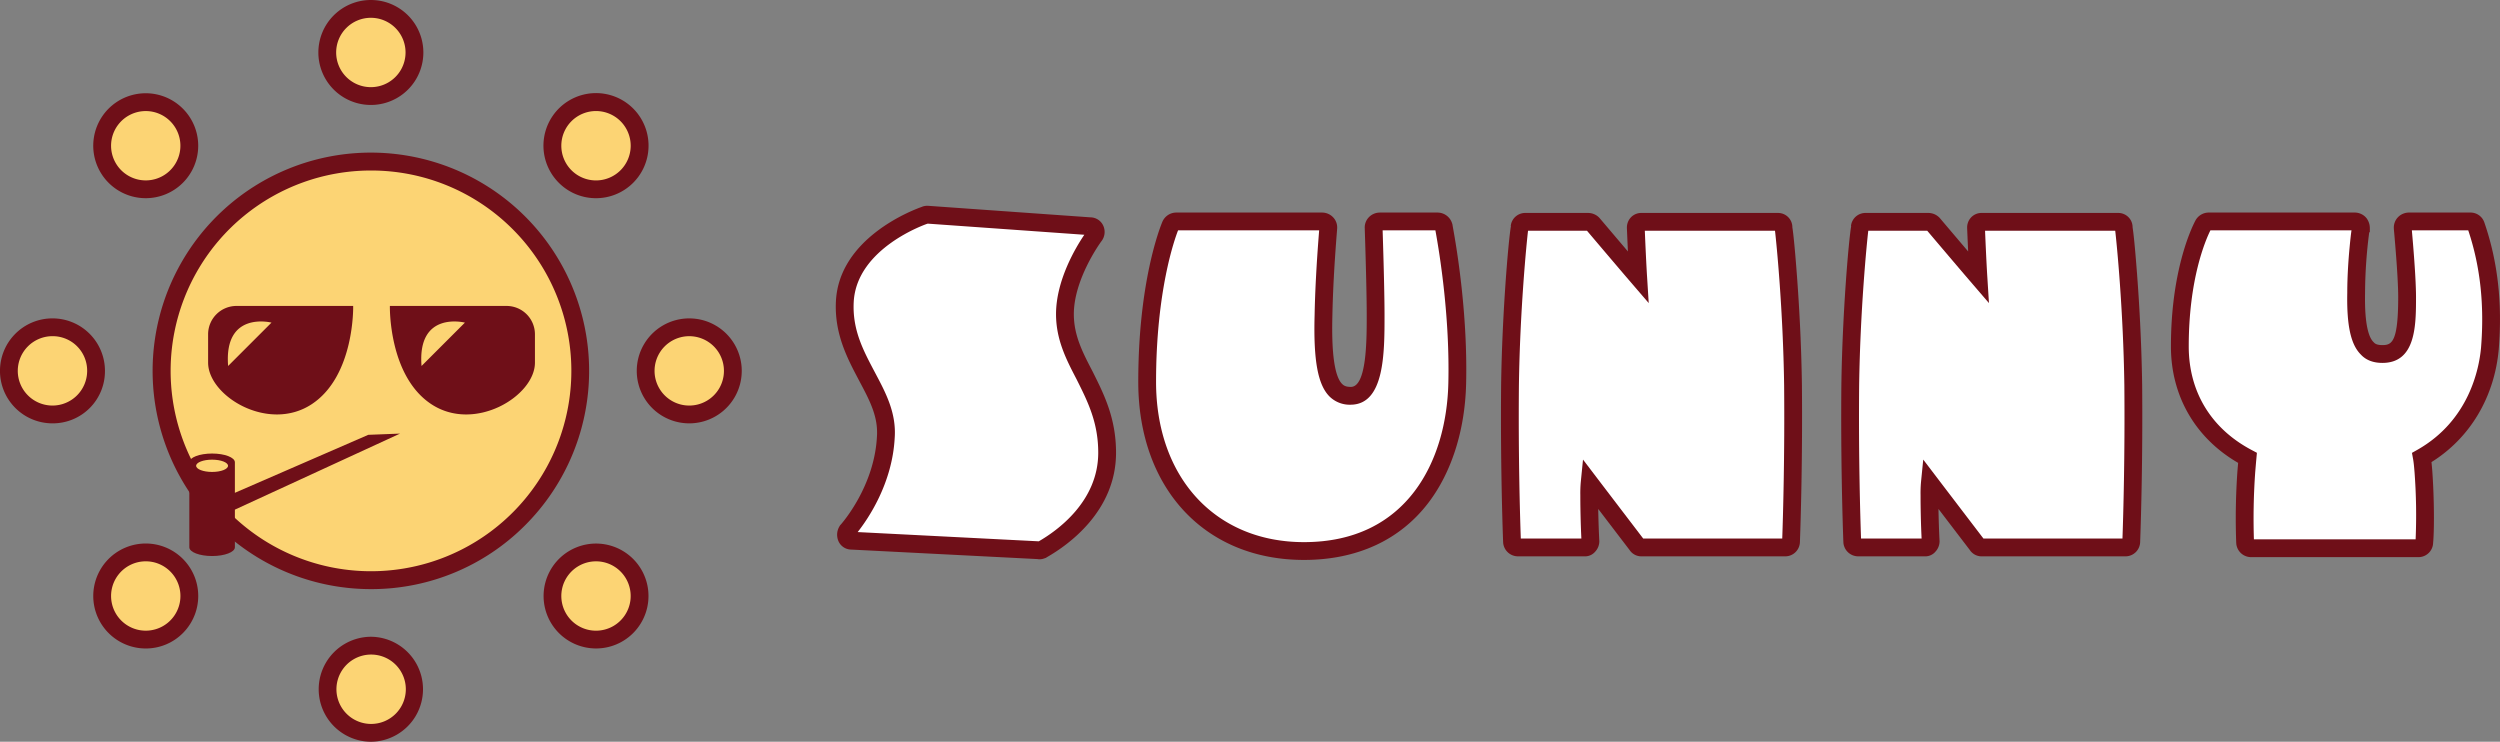 <?xml version="1.0" encoding="UTF-8"?>
<svg xmlns="http://www.w3.org/2000/svg" xmlns:xlink="http://www.w3.org/1999/xlink" width="1123.552" height="333.35" viewBox="0 0 1123.552 333.35">
  <rect x="0" y="0" width="1123.552" height="333.35" fill="#808080" stroke="none"/>
  <defs>
    <clipPath id="a">
      <rect width="1123.552" height="333.35" fill="none"></rect>
    </clipPath>
  </defs>
  <g clip-path="url(#a)">
    <path d="M233.205,100.145a94.088,94.088,0,1,0,0,133.061,94.082,94.082,0,0,0,0-133.061" fill="#fcd474"></path>
    <path d="M166.675,264.764h0a98.089,98.089,0,1,1,69.362-28.731,97.443,97.443,0,0,1-69.362,28.731m0-188.135a90.047,90.047,0,1,0,63.7,26.344,89.808,89.808,0,0,0-63.7-26.344" fill="#6f0f18"></path>
    <path d="M254,79.349a19.59,19.59,0,1,0,0-27.7,19.6,19.6,0,0,0,0,27.7" fill="#fcd474"></path>
    <path d="M267.854,89.076a23.514,23.514,0,0,1-16.68-6.9h0a23.616,23.616,0,1,1,16.681,6.9M256.83,76.521a15.591,15.591,0,1,0,0-22.049,15.609,15.609,0,0,0,0,22.049" fill="#6f0f18"></path>
    <path d="M79.349,254a19.59,19.59,0,1,0,0,27.7,19.585,19.585,0,0,0,0-27.7" fill="#fcd474"></path>
    <path d="M65.5,291.44a23.587,23.587,0,1,1,16.68-6.906A23.43,23.43,0,0,1,65.5,291.44m0-39.169A15.583,15.583,0,1,0,76.52,256.83,15.541,15.541,0,0,0,65.5,252.271" fill="#6f0f18"></path>
    <path d="M166.668,43.17a19.585,19.585,0,1,0-19.581-19.581A19.578,19.578,0,0,0,166.668,43.17" fill="#fcd474"></path>
    <path d="M166.656,47.17A23.585,23.585,0,0,1,166.676,0h.015a23.585,23.585,0,0,1-.02,47.17ZM166.689,8h-.011a15.585,15.585,0,1,0-.022,31.17h.013A15.585,15.585,0,1,0,166.689,8" fill="#6f0f18"></path>
    <path d="M166.675,290.173a19.589,19.589,0,1,0,19.588,19.588,19.6,19.6,0,0,0-19.588-19.588" fill="#fcd474"></path>
    <path d="M166.657,333.35a23.589,23.589,0,0,1,.016-47.177h0a23.589,23.589,0,0,1,0,47.177Zm.018-39.177a15.589,15.589,0,0,0-.015,31.177h.012a15.589,15.589,0,1,0,0-31.177" fill="#6f0f18"></path>
    <path d="M79.342,51.652a19.585,19.585,0,1,0,0,27.691,19.583,19.583,0,0,0,0-27.691" fill="#fcd474"></path>
    <path d="M65.486,89.07A23.58,23.58,0,1,1,82.17,48.823h0A23.573,23.573,0,0,1,65.486,89.07m0-39.151A15.579,15.579,0,1,0,76.513,54.48a15.528,15.528,0,0,0-11.027-4.561" fill="#6f0f18"></path>
    <path d="M281.7,254.009a19.585,19.585,0,1,0,.007,27.7,19.584,19.584,0,0,0-.007-27.7" fill="#fcd474"></path>
    <path d="M267.852,291.432a23.571,23.571,0,1,1,16.685-6.9,23.518,23.518,0,0,1-16.685,6.9m-.008-39.155a15.584,15.584,0,1,0,11.026,4.56,15.53,15.53,0,0,0-11.026-4.56" fill="#6f0f18"></path>
    <path d="M23.588,147.087a19.589,19.589,0,1,0,19.581,19.6,19.577,19.577,0,0,0-19.581-19.6" fill="#fcd474"></path>
    <path d="M23.588,190.264A23.589,23.589,0,1,1,47.17,166.682a23.436,23.436,0,0,1-23.582,23.582m0-39.178a15.589,15.589,0,1,0,15.582,15.6,15.493,15.493,0,0,0-15.582-15.6" fill="#6f0f18"></path>
    <path d="M309.769,147.094a19.585,19.585,0,1,0,19.581,19.581,19.588,19.588,0,0,0-19.581-19.581" fill="#fcd474"></path>
    <path d="M309.747,190.264a23.585,23.585,0,0,1,.02-47.17h.015a23.585,23.585,0,0,1-.02,47.17Zm.022-39.17a15.585,15.585,0,1,0-.02,31.17h.01a15.585,15.585,0,0,0,.023-31.17h-.013Z" fill="#6f0f18"></path>
    <path d="M105.561,221.482V207.766c0-2.18-4.585-3.938-10.241-3.938s-10.234,1.757-10.234,3.938v38.189c0,2.174,4.578,3.938,10.234,3.938s10.241-1.764,10.241-3.938V229.041l74.211-34.172-14.259.548ZM95.32,212.1c-3.957,0-7.169-1.242-7.169-2.762s3.212-2.755,7.169-2.755,7.162,1.236,7.162,2.755-3.2,2.762-7.162,2.762" fill="#6f0f18"></path>
    <path d="M140,181.713c19.478-12.731,18.724-44.214,18.724-44.214H106.281a12.744,12.744,0,0,0-12.75,12.75V162.98c0,14.986,26.981,31.463,46.469,18.733M102.525,164.48c-2-24.987,19.488-19.488,19.488-19.488Z" fill="#6f0f18"></path>
    <path d="M227.662,137.5H175.219s-.745,31.483,18.733,44.214,46.46-3.747,46.46-18.733V150.249a12.744,12.744,0,0,0-12.75-12.75M189.451,164.48c-2-24.987,19.488-19.488,19.488-19.488Z" fill="#6f0f18"></path>
    <path d="M497.564,203.459c0,28.443-28.265,42.933-29.339,43.647a2.016,2.016,0,0,1-1.429.179l-84.075-4.292a2.309,2.309,0,0,1-2.325-1.611,3.274,3.274,0,0,1,.357-2.861c.178-.179,16.1-17.889,17.35-42.038.717-10.2-3.754-18.425-8.4-27.191-5.19-9.837-10.736-20.034-10.018-33.808,1.429-26.834,34.7-38.461,36.133-38.818a2.28,2.28,0,0,1,1.072-.178l72.985,5.186a2.4,2.4,0,0,1,2.327,1.431,2.8,2.8,0,0,1-.358,2.863c-.179.178-13.239,17.889-13.239,35.24,0,10.554,4.295,18.782,8.766,27.37,5.008,10.016,10.2,20.212,10.2,34.881" fill="#fff"></path>
    <path d="M467.227,251.359a5.268,5.268,0,0,1-1.012-.1L382.6,246.992a6.322,6.322,0,0,1-5.959-4.235,7.3,7.3,0,0,1,.688-6.3l.251-.415.278-.279c.8-.9,15.1-17.311,16.254-39.485.628-8.954-3.236-16.236-7.711-24.666l-.553-1.047c-5.119-9.7-10.921-20.69-10.161-35.287,1.493-28,33.608-40.541,38.532-42.28a6.159,6.159,0,0,1,2.669-.508l.284.009,72.872,5.179a6.394,6.394,0,0,1,5.868,3.943,6.781,6.781,0,0,1-.947,6.848l-.011.014c-.507.685-12.351,17.031-12.351,32.727,0,9.561,4.03,17.3,8.3,25.487l.228.453c5.132,10.261,10.439,20.873,10.439,36.311,0,26.331-21.628,41.549-30.927,46.87l-.64.4-.652.218a6.164,6.164,0,0,1-2.118.409m-81.783-12.232,81.4,4.154c8.184-4.718,26.72-17.841,26.72-39.822,0-13.549-4.661-22.868-9.6-32.733l-.179-.36c-4.512-8.66-9.189-17.639-9.189-29.158,0-15.281,8.9-30.086,12.718-35.7l-70.36-5-.18.045c-.244.073-31.806,10.782-33.1,35.149-.645,12.391,4.16,21.494,9.247,31.131l.545,1.031c4.627,8.719,9.413,17.736,8.628,28.9-1.071,20.672-12.17,36.7-16.65,42.364M488.716,103.469a1.258,1.258,0,0,0-.174.294c.075-.1.142-.193.2-.273Z" fill="#6f0f18"></path>
    <path d="M654.909,172.512c-.893,36.314-19.5,75.132-68.871,75.132-42.217,0-70.478-30.59-70.478-76.027,0-45.256,10.016-69.405,10.553-70.479a2.8,2.8,0,0,1,2.5-1.611h65.649a2.875,2.875,0,0,1,1.969.895,2.687,2.687,0,0,1,.716,1.968c0,.357-1.79,20.393-2.146,39.532-.357,13.417.178,28.086,5.545,33.453a8.907,8.907,0,0,0,6.8,2.5c10.2-.178,11.089-17.173,11.089-36.135,0-13.058-.893-39.175-.893-39.354a2.7,2.7,0,0,1,.714-1.968,2.879,2.879,0,0,1,1.969-.895h26.117a2.849,2.849,0,0,1,2.683,2.147c0,.357,6.976,34.345,6.082,70.838" fill="#fff"></path>
    <path d="M586.039,251.644c-44.548,0-74.479-32.16-74.479-80.026,0-44.515,9.592-68.983,10.843-71.962l0,0a6.8,6.8,0,0,1,6.219-4.127h65.649a6.877,6.877,0,0,1,4.8,2.068,6.581,6.581,0,0,1,1.887,4.795c0,.062-.03.58-.1,1.49C599.7,118.268,599.008,131.092,598.8,142c-.45,16.929,1.022,27.2,4.375,30.551.8.8,1.781,1.332,3.97,1.332,7.089-.125,7.089-20.949,7.089-32.136,0-7.5-.307-21.12-.864-38.36-.02-.624-.029-.972-.029-.994a6.591,6.591,0,0,1,1.879-4.79,6.9,6.9,0,0,1,4.8-2.073h26.117a6.882,6.882,0,0,1,6.529,5.051l.153.538v.223c.02.109.046.246.076.411,2.055,11.14,6.753,40.347,6.005,70.86h0c-.513,20.832-6.579,39.84-17.082,53.52-12.813,16.691-32.1,25.513-55.787,25.513M529.448,103.527c-1.54,3.938-9.888,27.212-9.888,68.091,0,43.081,26.716,72.026,66.479,72.026,46.538,0,64.024-36.795,64.871-71.23.723-29.47-3.775-57.756-5.814-68.887H621.383c.551,17.133.855,30.695.855,38.217,0,16.827,0,39.872-15.019,40.135h0a12.96,12.96,0,0,1-9.694-3.675c-5.246-5.246-7.255-16.129-6.716-36.388.2-10.963.893-23.854,2.046-38.289Z" fill="#6f0f18"></path>
    <path d="M804.925,243.529a2.6,2.6,0,0,1-2.682,2.5h-64.4a2.34,2.34,0,0,1-2.147-1.073s-15.026-19.677-21.288-27.905c-.178,1.789-.178,3.577-.178,5.367,0,11.627.537,20.75.537,20.928a2.882,2.882,0,0,1-.894,1.969,2.08,2.08,0,0,1-1.79.714H682.211a2.718,2.718,0,0,1-2.682-2.5c0-.357-1.252-31.3-.9-70.479.538-37.925,4.115-70.659,4.294-71.019a2.566,2.566,0,0,1,2.682-2.325H713.7a2.968,2.968,0,0,1,2.147.895s13.774,16.278,20.391,23.97c-.536-8.585-1.074-22.18-1.074-22.18a2.7,2.7,0,0,1,.717-1.969,2.45,2.45,0,0,1,1.968-.716h61.177a2.4,2.4,0,0,1,2.5,2.325c.181.36,3.758,33.094,4.294,71.019.359,39.175-.9,70.122-.9,70.479" fill="#fff"></path>
    <path d="M802.243,250.033h-64.4a6.333,6.333,0,0,1-5.484-2.853c-1.122-1.469-8-10.477-14.079-18.446.075,4.716.232,9.479.464,14.038.018.351.023.548.023.578a6.846,6.846,0,0,1-1.827,4.546,5.979,5.979,0,0,1-4.857,2.137H682.211a6.7,6.7,0,0,1-6.652-6.008l-.049-.991c-.363-10.172-1.174-37.355-.876-70.02.453-31.94,3.237-64.491,4.413-71.468l-.089-.011a6.535,6.535,0,0,1,6.652-5.829H713.7a7,7,0,0,1,4.971,2.063l.229.248c.1.112,6.56,7.752,12.723,14.994-.264-5.633-.453-10.382-.456-10.462l0-.159a6.625,6.625,0,0,1,1.882-4.79,6.421,6.421,0,0,1,4.8-1.894h61.177a6.424,6.424,0,0,1,6.5,6.325h-.02c.405,2.53,1.049,8.289,2.022,21.12.89,11.727,2.01,29.894,2.291,49.843.3,32.686-.511,59.869-.875,70.041l-.019.559a6.605,6.605,0,0,1-6.682,6.439m-1.316-6.568c0,.021,0,.042,0,.063l0-.063M738.5,242.033h62.479c.372-10.634,1.136-37.182.845-68.945-.478-33.854-3.429-63.7-4.1-69.382H739.217c.155,3.749.585,13.825,1.009,20.616l.742,11.886-7.766-9.029c-5.887-6.842-17.561-20.625-19.972-23.473h-26.5c-.67,5.7-3.62,35.573-4.1,69.4-.289,31.745.475,58.293.846,68.926H710.7c-.307-6.406-.469-13.161-.469-19.611a57.092,57.092,0,0,1,.2-5.765l1.009-10.111,6.154,8.086c5.671,7.451,18.527,24.29,20.9,27.4" fill="#6f0f18"></path>
    <path d="M957.837,243.529a2.6,2.6,0,0,1-2.682,2.5h-64.4a2.34,2.34,0,0,1-2.147-1.073s-15.026-19.677-21.288-27.905c-.178,1.789-.178,3.577-.178,5.367,0,11.627.537,20.75.537,20.928a2.879,2.879,0,0,1-.9,1.969,2.077,2.077,0,0,1-1.789.714H835.123a2.718,2.718,0,0,1-2.682-2.5c0-.357-1.252-31.3-.895-70.479.538-37.925,4.115-70.659,4.294-71.019a2.566,2.566,0,0,1,2.682-2.325h28.086a2.971,2.971,0,0,1,2.147.895s13.774,16.278,20.391,23.97c-.536-8.585-1.074-22.18-1.074-22.18a2.7,2.7,0,0,1,.717-1.969,2.451,2.451,0,0,1,1.968-.716h61.177a2.4,2.4,0,0,1,2.5,2.325c.181.36,3.758,33.094,4.294,71.019.357,39.175-.9,70.122-.9,70.479" fill="#fff"></path>
    <path d="M955.155,250.033h-64.4a6.335,6.335,0,0,1-5.484-2.853c-1.121-1.467-8-10.475-14.078-18.446.074,4.716.231,9.479.463,14.038.018.351.023.548.023.578a6.85,6.85,0,0,1-1.827,4.547A5.982,5.982,0,0,1,865,250.033H835.123a6.7,6.7,0,0,1-6.651-6.01l-.05-.989c-.363-10.172-1.173-37.355-.876-70.02.453-31.937,3.237-64.487,4.413-71.466l-.088-.012a6.532,6.532,0,0,1,6.651-5.83h28.086a7,7,0,0,1,4.97,2.061l.231.25c.094.112,6.56,7.752,12.722,14.994-.264-5.634-.452-10.382-.456-10.462l0-.159a6.621,6.621,0,0,1,1.881-4.79,6.421,6.421,0,0,1,4.8-1.894h61.177a6.424,6.424,0,0,1,6.5,6.325h-.02c.4,2.53,1.049,8.289,2.023,21.12.889,11.727,2.009,29.894,2.291,49.843.3,32.685-.513,59.868-.876,70.04l-.019.561a6.6,6.6,0,0,1-6.682,6.438m-1.316-6.568c0,.021,0,.042,0,.063l0-.063m-62.431-1.432h62.479c.371-10.633,1.135-37.181.845-68.946-.478-33.852-3.428-63.7-4.1-69.381h-58.5c.155,3.748.585,13.825,1.009,20.616l.742,11.887-7.767-9.03c-5.886-6.842-17.56-20.625-19.971-23.473h-26.5c-.67,5.7-3.62,35.574-4.1,69.4-.289,31.745.474,58.293.846,68.926h27.22c-.307-6.406-.468-13.161-.468-19.611a57.353,57.353,0,0,1,.2-5.764l1.007-10.115,6.156,8.089c5.671,7.451,18.527,24.29,20.9,27.4" fill="#6f0f18"></path>
    <path d="M1119.014,156.591c-1.609,17.889-10.732,37.744-30.59,49.014.36,1.969.538,4.294.717,6.441,1.252,17.709.535,31.3.357,31.84a2.559,2.559,0,0,1-2.5,2.506h-75.311a2.719,2.719,0,0,1-2.682-2.506,293.922,293.922,0,0,1,.535-31.84c.179-2.147.36-4.294.538-6.262-18.962-10.018-30.411-27.726-30.411-50.088,0-35.6,10.2-54.022,10.554-54.736a2.8,2.8,0,0,1,2.325-1.433h65.83a2.879,2.879,0,0,1,1.969.895,3.445,3.445,0,0,1,.714,2.147,201.01,201.01,0,0,0-2.147,29.157c-.179,9.123.359,20.393,5.01,24.865,1.609,1.79,3.935,2.5,6.8,2.5,9.48,0,11.089-8.585,11.089-25.58,0-10.018-1.966-30.768-1.966-30.946a2.766,2.766,0,0,1,2.682-3.042h27.727a2.525,2.525,0,0,1,2.5,1.79c5.905,17.172,7.871,35.24,6.262,55.274" fill="#fff"></path>
    <path d="M1086.994,250.392h-75.311a6.7,6.7,0,0,1-6.652-6.01l-.044-.827a302.614,302.614,0,0,1,.559-31.791c.106-1.271.211-2.526.316-3.74-19.232-11.135-30.2-30.063-30.2-52.327,0-33.835,9.125-52.988,10.954-56.484l.171-.313a6.812,6.812,0,0,1,5.754-3.373h65.83a6.883,6.883,0,0,1,4.793,2.064l.378.435a7.429,7.429,0,0,1,1.512,4.543v1.657l-.289.288a217.3,217.3,0,0,0-1.858,27.212c-.291,14.9,1.9,20.168,3.783,21.983l.2.209c.454.506,1.345,1.178,3.823,1.178,4.282,0,7.089-1.5,7.089-21.58,0-3.951-.325-12.314-1.875-29.723-.067-.762-.091-1.195-.091-1.224a6.765,6.765,0,0,1,1.879-4.969,6.9,6.9,0,0,1,4.8-2.073h27.727a6.539,6.539,0,0,1,6.3,4.528c6.007,17.468,8.123,36.079,6.454,56.857l0,.038c-1.939,21.562-12.909,39.9-30.24,50.729.134,1.2.235,2.425.335,3.627l.034.41c.99,14,.834,27.851.371,32.206a6.593,6.593,0,0,1-6.5,6.47m-74.044-8h72.678a258.675,258.675,0,0,0-.478-30.063l-.03-.364c-.162-1.962-.33-3.991-.631-5.64l-.51-2.795,2.47-1.4c23.242-13.192,27.729-36.461,28.579-45.875,1.547-19.288-.334-36.549-5.75-52.726h-25.34c1.542,17.4,1.867,25.911,1.867,29.989,0,12.484,0,29.58-15.089,29.58-4.14,0-7.393-1.252-9.673-3.721-4.53-4.455-6.422-13.02-6.134-27.727,0-7.739.556-15.287,1.023-20.242.359-3.808.627-6.255.873-7.879H993.4c-2.2,4.441-9.734,21.843-9.734,52.17,0,20.384,10.043,36.916,28.28,46.551l2.355,1.245-.24,2.652c-.178,1.959-.358,4.1-.535,6.234a294.929,294.929,0,0,0-.573,30.013m96.019-139.774.006.018Z" fill="#6f0f18"></path>
  </g>
</svg>
